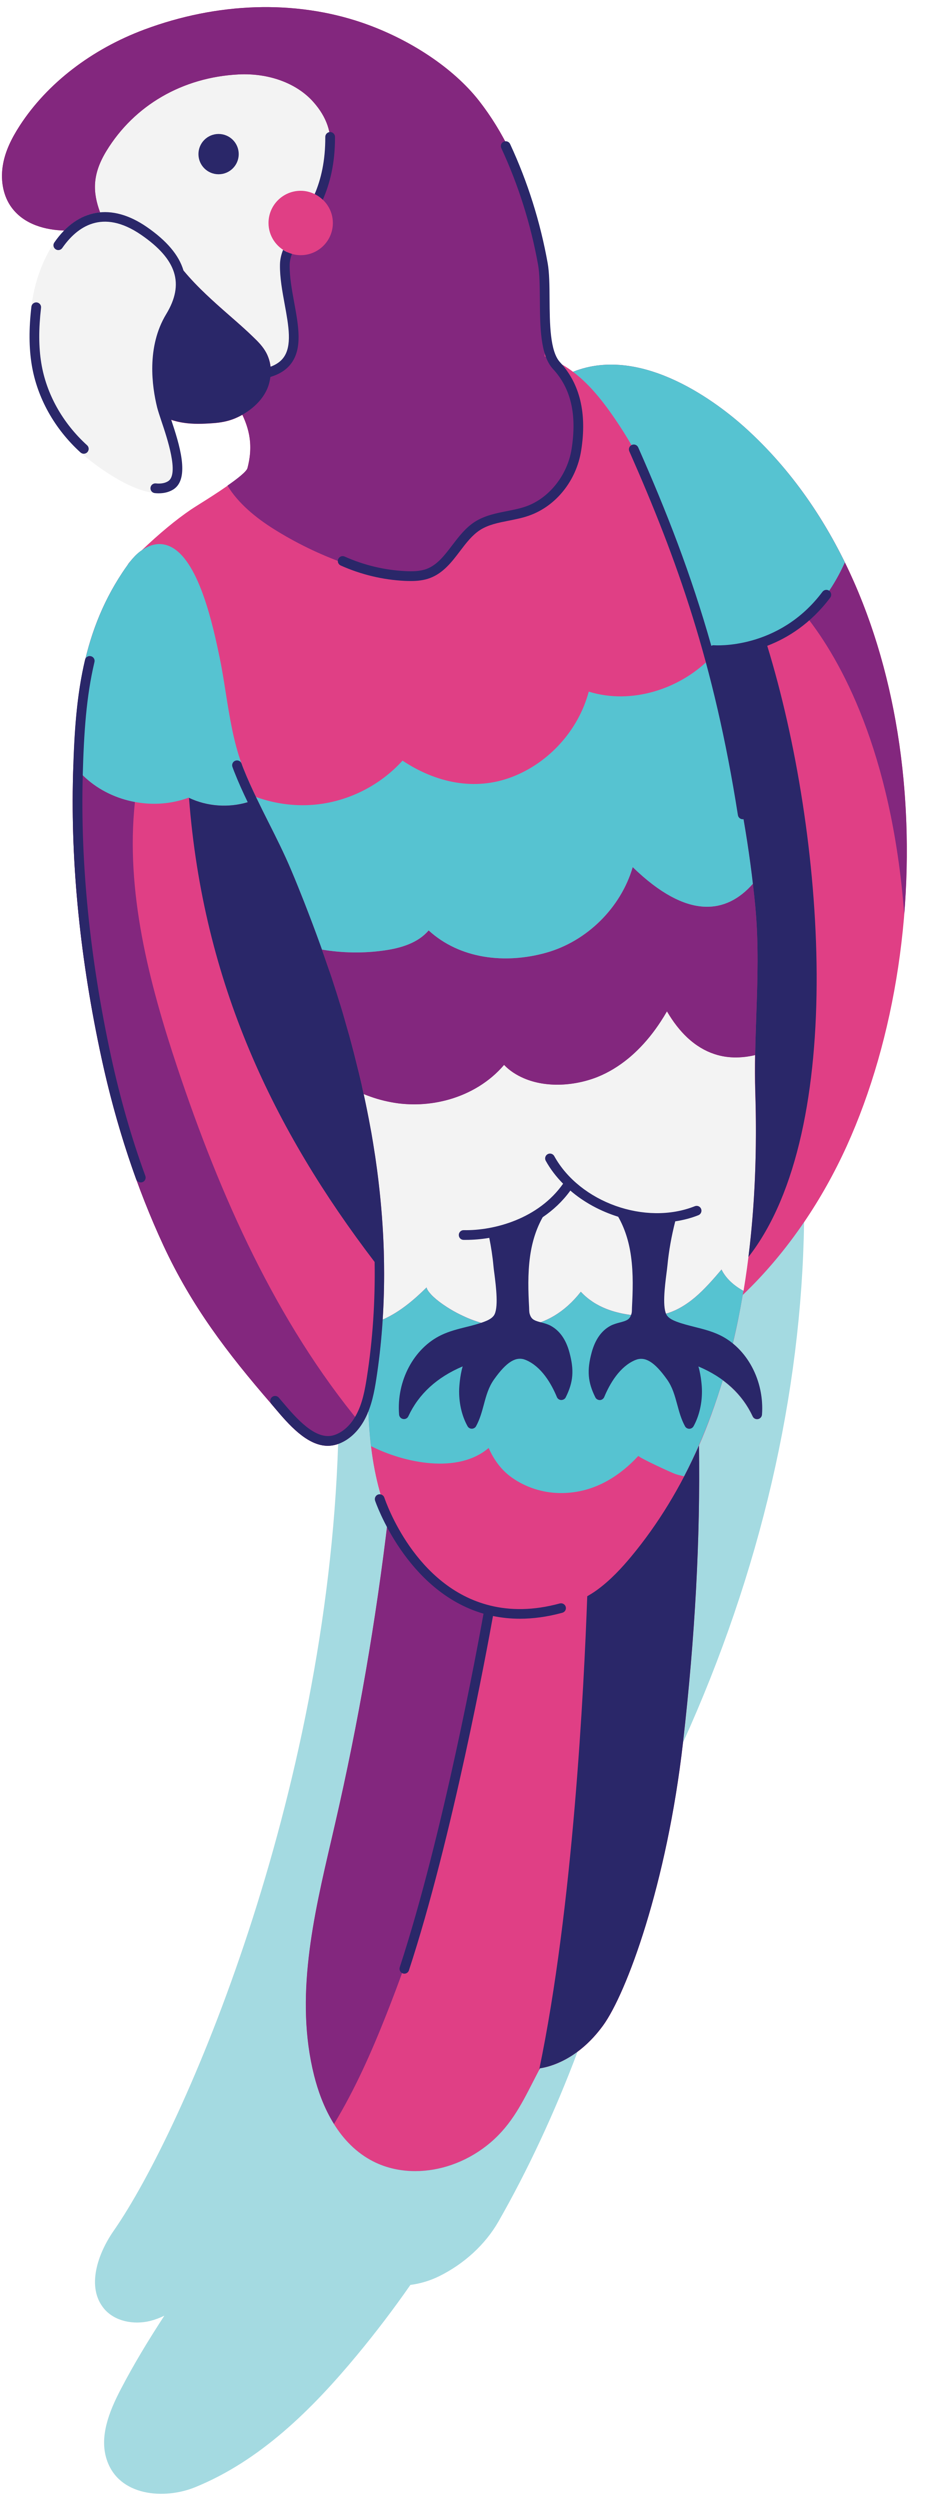 <?xml version="1.0" encoding="UTF-8"?><svg xmlns="http://www.w3.org/2000/svg" xmlns:xlink="http://www.w3.org/1999/xlink" height="385.9" preserveAspectRatio="xMidYMid meet" version="1.0" viewBox="-0.3 -1.1 145.8 385.9" width="145.8" zoomAndPan="magnify"><g id="change1_1"><path d="M48.07,14.61c4.99,5.6,1.99,11.06-0.91,16.35c-1.72,3.13-3.49,6.36-3.51,9.54c-0.01,1.47,0.28,2.9,0.6,4.42 c0.24,1.15,0.48,2.34,0.58,3.54c0.23,2.7-0.55,6.35-3.47,7.74c-0.1,0.05-0.21,0.07-0.32,0.07c-0.08,0-0.16-0.01-0.23-0.04 l-16.39-5.3c-1.23,3.93-0.58,8.1,0.01,10.51c0.14,0.55,0.53,1.51,1,2.61c1.54,3.69,3.64,8.74,1.07,10.39 c-0.65,0.42-1.42,0.6-2.26,0.6c-4.15,0-10.03-4.41-12.1-6.3c-4.04-3.67-6.72-8.47-7.54-13.53c-0.43-2.63-0.45-5.57-0.05-8.98 c0.62-5.37,3.35-11.74,8.02-13.87c0.71-0.32,1.59-0.59,2.6-0.69c-1.16-3.13-1.22-5.87,0.98-9.48c4.31-7.05,11.74-11.36,20.38-11.81 C41.18,10.14,45.5,11.72,48.07,14.61z M116.36,167.47c-0.06-1.91-0.06-3.81-0.03-5.71c-0.13,0.03-0.25,0.06-0.37,0.09 c-0.54,0.11-1.09,0.2-1.65,0.24c-0.28,0.02-0.56,0.04-0.84,0.04c-0.57,0.01-1.14-0.03-1.71-0.11c-0.57-0.08-1.15-0.22-1.72-0.41 c-1.43-0.47-2.86-1.3-4.22-2.58c-1.09-1.03-2.14-2.35-3.11-4.02c-0.31,0.54-0.64,1.08-0.99,1.61c-1.04,1.59-2.23,3.08-3.58,4.4 c-0.45,0.44-0.91,0.86-1.4,1.26c-0.36,0.3-0.73,0.58-1.11,0.86c-1.14,0.81-2.37,1.5-3.69,2.02c-0.29,0.12-0.59,0.22-0.89,0.32 c-0.61,0.2-1.23,0.37-1.87,0.5s-1.29,0.23-1.94,0.29c-0.33,0.03-0.65,0.05-0.98,0.06c-1.96,0.06-3.92-0.24-5.64-0.98 c-0.57-0.25-1.12-0.54-1.64-0.88s-1-0.74-1.43-1.19c-2.2,2.59-5.2,4.39-8.46,5.33c-0.36,0.1-0.73,0.2-1.1,0.28 c-0.74,0.17-1.49,0.29-2.24,0.37c-0.38,0.04-0.75,0.07-1.13,0.09c-1.13,0.05-2.27,0.01-3.4-0.13c-0.37-0.05-0.75-0.11-1.12-0.18 c-0.74-0.14-1.47-0.31-2.19-0.53c-0.69-0.21-1.37-0.46-2.04-0.74c2.12,9.72,3.18,18.99,3.17,27.87c0,2.35-0.09,4.67-0.24,6.96 c0.07-0.03,0.14-0.05,0.21-0.09c2.51-1.14,4.64-2.96,6.6-4.89c0.03,0.26,0.28,0.65,0.71,1.11c0.22,0.23,0.48,0.48,0.78,0.73 c0.15,0.13,0.31,0.26,0.49,0.39c0.34,0.26,0.73,0.53,1.15,0.8c0.63,0.4,1.33,0.81,2.09,1.18c0.51,0.25,1.05,0.49,1.6,0.71 c1.12,0.44,2.32,0.79,3.58,1.01c0.63,0.11,1.27,0.19,1.92,0.22c0.97,0.05,1.96,0.01,2.96-0.15c2.98-0.48,5.97-2.03,8.54-5.33 c0.56,0.6,1.18,1.12,1.84,1.56c0.33,0.22,0.68,0.42,1.03,0.6c0.99,0.51,2.06,0.87,3.16,1.12c0.15,0.03,0.3,0.07,0.45,0.1 c0.73,0.15,1.47,0.25,2.21,0.31c0.3,0.02,0.6,0.04,0.91,0.05c0.34,0.01,0.68,0.02,1.02,0.01c0.32-0.01,0.64-0.03,0.96-0.06 c0.32-0.04,0.64-0.08,0.95-0.15c1.44-0.3,2.74-0.94,3.93-1.77c0.79-0.56,1.54-1.2,2.26-1.89c0.36-0.35,0.7-0.7,1.04-1.07 c0.68-0.73,1.33-1.49,1.97-2.24c0.18,0.38,0.4,0.74,0.67,1.07c0.7,0.9,1.67,1.64,2.65,2.19c0.03,0.01,0.05,0.02,0.08,0.04 C116.09,188.84,116.71,178.61,116.36,167.47z M114.42,198.77c-1.46,8.54-3.7,16.32-6.76,23.26c0.21,14.3-0.59,29.36-2.46,45.77 c0,0.02-0.01,0.05-0.01,0.07c11.91-26.26,18.32-53.75,18.69-80.34C121.06,191.69,117.89,195.45,114.42,198.77z M83.11,318.16 c0.93-0.14,3.21-0.66,5.77-2.55c-3.58,9.53-7.81,18.5-12.21,26.2c-2.07,3.62-5.36,6.56-9.09,8.42c-1.41,0.7-2.95,1.18-4.52,1.38 c-2.59,3.73-5.35,7.34-8.24,10.83c-6.94,8.38-14.95,16.32-25.04,20.41c-4.71,1.91-11.76,1.41-13.62-4.27 c-1.17-3.58,0.39-7.43,2.12-10.77c2.04-3.94,4.35-7.73,6.78-11.45c-0.71,0.34-1.45,0.63-2.23,0.82c-2.51,0.61-5.45,0.07-7.1-1.92 c-2.74-3.31-0.98-8.44,1.48-11.97c11.09-15.95,32.95-66.99,34.69-121.52c1.67-0.6,3.13-1.95,4.13-3.85c0.15-0.28,0.28-0.57,0.4-0.86 l0.15-0.08c0.1,2.36,0.29,4.73,0.66,7.1c0.53,3.37,1.32,6.34,2.39,8.96c-1.87,15.91-4.61,31.78-8.2,47.34l-0.57,2.47 c-2.8,12.01-5.69,24.43-2.68,36.42c1.09,4.34,3.48,10.12,8.68,13.02c2.09,1.17,4.48,1.74,6.94,1.74c3.76,0,7.69-1.33,10.97-3.88 c3.58-2.78,5.32-6.19,7.17-9.8C82.34,319.63,82.71,318.9,83.11,318.16z" fill="#F3F3F3"/></g><g id="change2_1"><path d="M114.69,64.83c-3.73-3.35-15.67-12.87-26.49-8.54c-0.98-0.74-2.03-1.37-3.16-1.87 c-0.73-1.41-1.01-3.45-1.12-5.64c-0.01-1.07-0.03-2.13-0.08-3.17c-0.02-2.25-0.01-4.4-0.28-5.93c-0.2-1.11-0.43-2.22-0.68-3.33 c-1.49-8.63-4.56-15.96-9.2-21.9C69.75,9.43,63,4.93,55.62,2.4C45.25-1.14,33.3-0.76,21.97,3.47C13.82,6.52,7.01,11.76,2.78,18.25 c-1.41,2.17-2.24,4.03-2.59,5.88c-0.46,2.38-0.06,4.75,1.09,6.5c2.03,3.06,5.71,3.78,8.34,3.86c0,0,0,0,0,0 c0.88-0.89,1.85-1.62,2.94-2.12c0.71-0.32,1.59-0.59,2.6-0.69c-1.16-3.13-1.22-5.87,0.98-9.48c4.31-7.05,11.74-11.36,20.38-11.81 c4.65-0.24,8.97,1.33,11.55,4.22c4.34,4.86,2.65,9.62,0.23,14.25c-0.66-0.32-1.38-0.51-2.16-0.51c-2.75,0-4.97,2.23-4.97,4.97 c0,2,1.19,3.71,2.89,4.5c-0.24,0.89-0.4,1.79-0.4,2.68c-0.01,1.47,0.28,2.9,0.6,4.42c0.24,1.15,0.48,2.34,0.58,3.54 c0.22,2.65-0.53,6.18-3.31,7.64c-0.02-0.96-0.26-1.9-0.71-2.74c-0.51-0.95-1.23-1.69-2.06-2.48c-1.08-1.05-2.28-2.1-3.55-3.21 c-2.64-2.31-5.62-4.93-7.93-7.96c0.83,2.52,0.29,5.31-1.62,8.47c-2.79,4.59-1.96,10.28-1.22,13.27c0.1,0.42,0.36,1.08,0.69,1.87 c0.1,0.24,0.2,0.49,0.31,0.75c0.08,0.2,0.16,0.4,0.25,0.6c0,0,0,0,0,0c-0.15-0.46-0.29-0.89-0.43-1.29 c1.68,0.74,3.36,0.95,5.06,0.95c0.77,0,1.54-0.04,2.32-0.1c1.15-0.08,2.15-0.28,3.04-0.61c0.46-0.17,0.96-0.4,1.45-0.68 c1.32,2.79,1.56,5.3,0.79,8.23c-0.28,1.06-5.52,4.36-7.25,5.44c-0.65,0.41-1.19,0.75-1.5,0.96c-2.32,1.58-4.83,3.66-7.62,6.31 c-0.05,0.04-0.1,0.06-0.15,0.1c-0.63,0.46-1.15,1.03-1.62,1.62c-0.16,0.16-0.28,0.33-0.37,0.5c-0.29,0.4-0.57,0.81-0.83,1.2 c-6.5,9.81-7.3,20.38-7.59,31.25c-0.37,13.82,1.11,28.54,4.41,43.76c2.24,10.33,5.45,20.04,9.55,28.87 c4.34,9.33,9.8,16.52,16.66,24.44c0.19,0.22,0.39,0.46,0.6,0.71c1.99,2.35,4.88,5.75,8.11,5.75c0.46,0,0.93-0.07,1.41-0.22 c0.06-0.02,0.13-0.05,0.19-0.07c1.67-0.6,3.13-1.95,4.13-3.85c0.15-0.28,0.28-0.57,0.4-0.86c0.06-0.13,0.09-0.26,0.14-0.39 c0,0.11,0,0.21,0.01,0.31c0.1,2.36,0.29,4.73,0.66,7.1c0.37,2.35,0.88,4.5,1.51,6.48l-0.42-0.25c0,0,0.4,1.21,1.27,2.99 c-1.87,15.82-4.59,31.6-8.16,47.08l-0.57,2.47c-2.8,12.01-5.69,24.43-2.68,36.42c1.09,4.34,3.48,10.12,8.68,13.02 c2.09,1.17,4.48,1.74,6.94,1.74c3.76,0,7.69-1.33,10.97-3.88c3.58-2.78,5.32-6.19,7.17-9.8c0.37-0.72,0.74-1.45,1.13-2.18 c0.93-0.14,3.21-0.66,5.77-2.55c1.29-0.96,2.65-2.25,3.96-4.04c3.63-4.98,9.86-21.83,12.36-43.7c0-0.02,0.01-0.05,0.01-0.07 c1.87-16.41,2.67-31.46,2.46-45.77c1.4-3.18,2.61-6.55,3.68-10.07c2.02,1.49,3.56,3.35,4.59,5.56c0.14,0.31,0.48,0.48,0.81,0.42 c0.34-0.06,0.59-0.34,0.62-0.68c0.34-4.3-1.44-8.5-4.47-10.97c0.59-2.43,1.09-4.94,1.53-7.52c3.47-3.31,6.64-7.08,9.47-11.24 c2.47-3.63,4.68-7.56,6.59-11.76C145.48,142.73,143.72,90.92,114.69,64.83z M114.54,198.16c-0.03-0.01-0.05-0.02-0.08-0.04 c-0.98-0.54-1.95-1.28-2.65-2.19c-0.26-0.34-0.49-0.69-0.67-1.07c-0.63,0.75-1.29,1.51-1.97,2.24c-0.34,0.37-0.69,0.72-1.04,1.07 c-0.71,0.69-1.46,1.34-2.26,1.89c-1.19,0.83-2.49,1.47-3.93,1.77c-0.31,0.07-0.63,0.12-0.95,0.15c-0.32,0.03-0.64,0.06-0.96,0.06 c-0.34,0.01-0.68,0-1.02-0.01c-0.3-0.01-0.61-0.03-0.91-0.05c-0.75-0.06-1.49-0.17-2.21-0.31c-0.15-0.03-0.3-0.06-0.45-0.1 c-1.11-0.25-2.17-0.61-3.16-1.12c-0.35-0.18-0.7-0.38-1.03-0.6c-0.66-0.44-1.28-0.95-1.84-1.56c-2.57,3.29-5.56,4.84-8.54,5.33 c-0.99,0.16-1.98,0.2-2.96,0.15c-0.65-0.03-1.29-0.11-1.92-0.22c-1.26-0.22-2.46-0.58-3.58-1.01c-0.56-0.22-1.09-0.46-1.6-0.71 c-0.76-0.37-1.47-0.78-2.09-1.18c-0.42-0.27-0.8-0.54-1.15-0.8c-0.17-0.13-0.33-0.26-0.49-0.39c-0.3-0.26-0.57-0.5-0.78-0.73 c-0.43-0.46-0.68-0.85-0.71-1.11c-1.96,1.94-4.1,3.75-6.6,4.89c-0.06,0.03-0.12,0.05-0.19,0.08c0.72-10.97-0.26-22.53-2.94-34.81 c0.67,0.27,1.34,0.51,2.03,0.72c0.72,0.21,1.45,0.39,2.19,0.53c0.37,0.07,0.74,0.13,1.12,0.18c1.12,0.14,2.26,0.19,3.4,0.13 c0.38-0.02,0.76-0.05,1.13-0.09c0.75-0.08,1.5-0.2,2.24-0.37c0.37-0.08,0.74-0.18,1.1-0.28c3.27-0.94,6.27-2.74,8.46-5.33 c0.44,0.45,0.92,0.85,1.43,1.19s1.06,0.64,1.64,0.88c1.72,0.74,3.68,1.04,5.64,0.98c0.33-0.01,0.65-0.03,0.98-0.06 c0.65-0.06,1.3-0.15,1.94-0.29s1.26-0.3,1.87-0.5c0.3-0.1,0.6-0.21,0.89-0.32c1.75-0.7,3.35-1.69,4.8-2.88 c0.48-0.4,0.95-0.82,1.4-1.26c1.35-1.32,2.54-2.82,3.58-4.4c0.35-0.53,0.68-1.07,0.99-1.61c0.98,1.67,2.02,2.99,3.11,4.02 c1.36,1.28,2.79,2.11,4.22,2.58c0.57,0.19,1.15,0.32,1.72,0.41c0.57,0.08,1.14,0.12,1.71,0.11c0.28,0,0.56-0.02,0.84-0.04 c0.56-0.05,1.11-0.13,1.65-0.24c0.13-0.03,0.25-0.06,0.37-0.09c-0.03,1.89-0.03,3.8,0.03,5.71 C116.71,178.61,116.09,188.84,114.54,198.16z" fill="#E03F85"/></g><g id="change3_1"><path d="M123.89,187.53c-0.37,26.59-6.78,54.08-18.69,80.34c0-0.02,0.01-0.05,0.01-0.07 c1.87-16.41,2.67-31.46,2.46-45.77c3.06-6.94,5.29-14.72,6.76-23.26C117.89,195.45,121.06,191.69,123.89,187.53z M81.97,320.34 c-1.85,3.61-3.6,7.02-7.17,9.8c-3.29,2.55-7.22,3.88-10.97,3.88c-2.46,0-4.85-0.57-6.94-1.74c-5.2-2.91-7.59-8.69-8.68-13.02 c-3.01-11.99-0.12-24.41,2.68-36.42l0.57-2.47c3.59-15.56,6.32-31.44,8.2-47.34c-1.07-2.62-1.87-5.59-2.39-8.96 c-0.37-2.37-0.56-4.74-0.66-7.1l-0.15,0.08c-0.12,0.29-0.26,0.58-0.4,0.86c-1,1.89-2.46,3.25-4.13,3.85 c-1.74,54.54-23.6,105.57-34.69,121.52c-2.45,3.53-4.21,8.66-1.48,11.97c1.65,1.99,4.59,2.53,7.1,1.92 c0.77-0.19,1.51-0.47,2.23-0.82c-2.43,3.73-4.74,7.52-6.78,11.45c-1.73,3.34-3.29,7.2-2.12,10.77c1.86,5.68,8.9,6.18,13.62,4.27 c10.08-4.09,18.09-12.03,25.04-20.41c2.89-3.48,5.64-7.1,8.24-10.83c1.57-0.2,3.12-0.68,4.52-1.38c3.73-1.86,7.02-4.8,9.09-8.42 c4.4-7.7,8.63-16.67,12.21-26.2c-2.56,1.9-4.84,2.42-5.77,2.55C82.71,318.9,82.34,319.63,81.97,320.34z" fill="#56C3D1" opacity=".5"/></g><g id="change4_1"><path d="M116.36,138.88c0.53,5.69,0.34,11.3,0.15,16.73c-0.07,2.02-0.14,4.08-0.17,6.15 c-0.13,0.03-0.25,0.06-0.37,0.09c-0.54,0.11-1.09,0.2-1.65,0.24c-0.28,0.02-0.56,0.04-0.84,0.04c-0.57,0.01-1.14-0.03-1.71-0.11 c-0.57-0.08-1.15-0.22-1.72-0.41c-1.43-0.47-2.86-1.3-4.22-2.58c-1.09-1.03-2.14-2.35-3.11-4.02l0,0c-0.31,0.54-0.64,1.08-0.99,1.61 c-1.04,1.59-2.23,3.08-3.58,4.4c-0.45,0.44-0.91,0.86-1.4,1.26c-1.45,1.19-3.05,2.18-4.8,2.88c-0.29,0.12-0.59,0.22-0.89,0.32 c-0.61,0.2-1.23,0.37-1.87,0.5s-1.29,0.23-1.94,0.29c-0.33,0.03-0.65,0.05-0.98,0.06c-1.96,0.06-3.92-0.24-5.64-0.98 c-0.57-0.25-1.12-0.54-1.64-0.88s-1-0.74-1.43-1.19c-2.2,2.59-5.2,4.39-8.46,5.33c-0.36,0.1-0.73,0.2-1.1,0.28 c-0.74,0.17-1.49,0.29-2.24,0.37c-0.38,0.04-0.75,0.07-1.13,0.09c-1.13,0.05-2.27,0.01-3.4-0.13c-0.37-0.05-0.75-0.11-1.12-0.18 c-0.74-0.14-1.47-0.31-2.19-0.53c-0.69-0.21-1.36-0.45-2.03-0.72c-1.57-7.18-3.72-14.61-6.46-22.31c3.18,0.54,6.45,0.59,9.65,0.13 c2.53-0.36,5.18-1.14,6.83-3.09c4.83,4.42,11.82,5.21,18.13,3.45c6.31-1.76,11.55-6.93,13.39-13.22c8.44,8.2,14.48,7.22,18.57,2.56 C116.12,136.51,116.25,137.7,116.36,138.88z M59.66,233.03c-1.87,15.91-4.61,31.78-8.2,47.34l-0.57,2.47 c-2.8,12.01-5.69,24.43-2.68,36.42c0.58,2.31,1.53,5.03,3.08,7.5c3.22-5.31,5.77-11.05,8.06-16.84 c7.97-20.15,13.32-41.33,15.9-62.84c-2-0.52-3.96-1.32-5.8-2.42C64.97,241.99,61.77,238.2,59.66,233.03z M130.18,85.7 c-1.67,3.69-3.7,6.43-5.89,8.43c5.17,6.57,13.12,20.56,15.07,45.88C140.87,121.44,138.14,101.92,130.18,85.7z M51.72,221.84 c1.47-0.47,2.79-1.54,3.79-3.04c-13.2-15.91-21.82-35.37-28.4-55.06c-4.42-13.24-8.05-27.31-6.57-41.05 c-2.82-0.52-5.5-1.78-7.63-3.71c-0.7-0.63-1.32-1.33-1.88-2.08c-0.02,0.54-0.03,1.08-0.05,1.63c-0.37,13.82,1.11,28.54,4.41,43.76 c2.24,10.33,5.45,20.04,9.55,28.87c4.34,9.33,9.8,16.52,16.66,24.44c0.19,0.22,0.39,0.46,0.6,0.71c1.99,2.35,4.88,5.75,8.11,5.75 C50.77,222.06,51.24,221.99,51.72,221.84z M15.16,31.68c-1.16-3.13-1.22-5.87,0.98-9.48c4.31-7.05,11.74-11.36,20.38-11.81 c4.65-0.24,8.97,1.33,11.55,4.22c4.34,4.86,2.65,9.62,0.23,14.25c1.66,0.81,2.81,2.49,2.81,4.46c0,2.75-2.23,4.97-4.97,4.97 c-0.75,0-1.45-0.18-2.09-0.47c-0.24,0.89-0.4,1.79-0.4,2.68c-0.01,1.47,0.28,2.9,0.6,4.42c0.24,1.15,0.48,2.34,0.58,3.54 c0.22,2.65-0.53,6.18-3.31,7.64c-0.02-0.96-0.26-1.9-0.71-2.74c-0.51-0.95-1.23-1.69-2.06-2.48c-1.08-1.05-2.28-2.1-3.55-3.21 c-1.36-1.19-2.81-2.46-4.21-3.83l5.68,18.15c0.01,0.05,0.03,0.09,0.06,0.13c1.68,3.12,2.03,5.82,1.19,9.03 c-0.14,0.53-1.52,1.62-3.09,2.71c1.65,2.73,4.39,4.97,7.15,6.7c3.41,2.14,7.05,3.91,10.84,5.27c3.37,1.21,6.96,2.1,10.51,1.64 c3.55-0.46,7.06-2.48,8.49-5.76c0.22-0.5,0.4-1.04,0.82-1.39c0.37-0.31,0.86-0.41,1.33-0.5c3.82-0.75,7.88-1.53,10.74-4.18 c2.84-2.63,3.95-6.72,3.81-10.59c-0.12-3.41-1.08-6.71-2.15-9.96c-0.81-0.46-1.66-0.86-2.56-1.17c0.8-16.56-2.61-29.84-10.14-39.48 C69.75,9.43,63,4.93,55.62,2.4C45.25-1.14,33.3-0.76,21.97,3.47C13.82,6.52,7.01,11.76,2.78,18.25c-1.41,2.17-2.24,4.03-2.59,5.88 c-0.46,2.38-0.06,4.75,1.09,6.5c2.03,3.06,5.71,3.78,8.34,3.86c0.87-0.89,1.85-1.62,2.94-2.11C13.28,32.04,14.15,31.77,15.16,31.68z" fill="#83277E"/></g><g id="change3_2"><path d="M111.34,110.1c2.21,9.09,3.74,17.37,4.65,25.21c-4.09,4.66-10.13,5.64-18.57-2.56 c-1.84,6.28-7.09,11.46-13.39,13.22c-6.31,1.76-13.3,0.97-18.13-3.45c-1.65,1.95-4.3,2.73-6.83,3.09c-3.2,0.46-6.46,0.41-9.65-0.13 c-1.44-4.04-3.02-8.14-4.78-12.33c-1.05-2.49-2.29-4.96-3.49-7.34c-0.61-1.21-1.23-2.45-1.82-3.69c0.01,0.03,0.02,0.05,0.04,0.08 c-0.01,0-0.02,0.01-0.03,0.02c-3.28,1.45-7.22,1.38-10.45-0.17c-0.02-0.01-0.04-0.01-0.06-0.02c-2.63,0.98-5.51,1.18-8.27,0.67 c-2.82-0.52-5.5-1.78-7.63-3.71c-0.7-0.63-1.32-1.33-1.88-2.08c0.34-10.3,1.37-20.3,7.54-29.62c0.26-0.39,0.53-0.79,0.83-1.2 c0.12-0.17,0.24-0.34,0.37-0.5c0.47-0.59,0.99-1.16,1.62-1.62c0.05-0.04,0.1-0.07,0.15-0.1c1.41-0.99,2.8-1.24,4.14-0.73 c4.24,1.62,6.51,10.4,7.84,16.87l0.06,0.27c0.38,1.82,0.68,3.73,0.97,5.57c0.58,3.68,1.19,7.49,2.43,10.92 c0.09,0.24,0.18,0.49,0.27,0.73c0.59,1.48,1.26,2.96,1.96,4.42c3.02,1.09,6.28,1.51,9.47,1.15c5.01-0.56,9.79-3.01,13.17-6.76 c5.12,3.41,11.11,4.72,16.86,2.54s10.32-7.24,11.9-13.19c6.71,2.08,14.03-0.5,18.47-4.87c0.42,1.71,0.83,3.43,1.24,5.13 C110.67,107.32,111,108.72,111.34,110.1z M111.81,195.94c-0.26-0.34-0.49-0.69-0.67-1.07c-0.63,0.75-1.29,1.51-1.97,2.24 c-0.34,0.37-0.69,0.72-1.04,1.07c-0.71,0.69-1.46,1.34-2.26,1.89c-1.19,0.83-2.49,1.47-3.93,1.77c-0.31,0.07-0.63,0.12-0.95,0.15 c-0.32,0.03-0.64,0.06-0.96,0.06c-0.34,0.01-0.68,0-1.02-0.01c-0.3-0.01-0.61-0.03-0.91-0.05c-0.75-0.06-1.49-0.17-2.21-0.31 c-0.15-0.03-0.3-0.06-0.45-0.1c-1.11-0.25-2.17-0.61-3.16-1.12c-0.35-0.18-0.7-0.38-1.03-0.6c-0.66-0.44-1.28-0.95-1.84-1.56 c-2.57,3.29-5.56,4.84-8.54,5.33c-0.99,0.16-1.98,0.2-2.96,0.15c-0.65-0.03-1.29-0.11-1.92-0.22c-1.26-0.22-2.46-0.58-3.58-1.01 c-0.56-0.22-1.09-0.46-1.6-0.71c-0.76-0.37-1.47-0.78-2.09-1.18c-0.42-0.27-0.8-0.54-1.15-0.8c-0.17-0.13-0.33-0.26-0.49-0.39 c-0.3-0.26-0.57-0.5-0.78-0.73c-0.43-0.46-0.68-0.85-0.71-1.11c-1.96,1.94-4.1,3.75-6.6,4.89c-0.06,0.03-0.12,0.05-0.19,0.08 c-0.2,3.09-0.53,6.13-1,9.13c-0.25,1.57-0.57,3.33-1.22,4.98c0.07,1.8,0.2,3.6,0.41,5.41c5.19,2.63,13.46,4.34,18.18,0.29 c0.81,1.83,1.97,3.43,3.6,4.58c2.12,1.5,4.71,2.33,7.3,2.38c4.93,0.09,8.98-2.24,12.24-5.75c-0.17,0.18,5.21,2.66,5.72,2.82 c0.44,0.14,0.88,0.25,1.32,0.35c0.81-1.55,1.57-3.14,2.29-4.78c3.06-6.96,5.33-14.73,6.79-23.29c0.03-0.19,0.06-0.38,0.09-0.57 c-0.03-0.01-0.05-0.02-0.08-0.04C113.48,197.58,112.52,196.84,111.81,195.94z M114.69,64.83c-3.73-3.35-15.67-12.87-26.49-8.54 c2.89,2.18,5.17,5.26,7.23,8.39c6.65,10.15,10.23,22.28,13.25,34.44c2.76,0.22,6.04,0.05,9.34-1.16c2.14-0.78,4.28-2,6.28-3.82 c2.2-2,4.22-4.74,5.89-8.43C126.3,77.79,121.18,70.66,114.69,64.83z" fill="#56C3D1"/></g><g id="change5_1"><path d="M107.66,222.02c0.21,14.31-0.59,29.37-2.46,45.78c-2.49,21.91-8.73,38.79-12.37,43.77 c-3.89,5.34-8.33,6.39-9.73,6.59c-0.05,0.09-0.09,0.17-0.13,0.25c5.24-25.1,6.92-58.86,7.43-73.11c0.45-0.26,0.9-0.54,1.33-0.84 c2.27-1.61,4.11-3.67,5.46-5.29C101.35,234.16,104.84,228.43,107.66,222.02z M30.31,64.31c0.77,0,1.54-0.04,2.32-0.1 c1.15-0.08,2.15-0.28,3.04-0.61c1.9-0.71,4.29-2.31,5.31-4.7c0.25-0.58,0.4-1.19,0.48-1.81c1.4-0.42,2.45-1.09,3.17-2.03 c1.81-2.36,1.18-5.8,0.51-9.45c-0.36-1.96-0.73-3.98-0.7-5.82c0.01-0.58,0.14-1.14,0.35-1.7c-0.25-0.07-0.5-0.16-0.74-0.27 c-0.22-0.1-0.43-0.22-0.63-0.35c-0.29,0.74-0.47,1.49-0.48,2.3c-0.03,1.99,0.36,4.08,0.73,6.11c0.61,3.31,1.18,6.44-0.22,8.27 c-0.45,0.59-1.11,1.04-1.97,1.36c-0.09-0.75-0.31-1.48-0.66-2.15c-0.51-0.95-1.23-1.69-2.06-2.48c-1.08-1.05-2.28-2.1-3.55-3.21 c-2.36-2.06-4.99-4.38-7.17-7.01c-0.7-2.38-2.6-4.61-5.69-6.74c-5.42-3.73-10.62-2.85-14.26,2.41c-0.24,0.34-0.15,0.81,0.19,1.04 c0.34,0.24,0.81,0.15,1.04-0.19c2.23-3.21,6.15-6.17,12.18-2.03c5.51,3.79,6.71,7.56,3.87,12.24c-3.07,5.06-2.19,11.2-1.4,14.4 c0.13,0.51,0.37,1.24,0.65,2.08c0.9,2.67,2.76,8.21,1.06,9.3c-0.48,0.31-1.12,0.43-1.92,0.35c-0.42-0.04-0.78,0.27-0.82,0.68 c-0.04,0.41,0.27,0.78,0.68,0.82c0.2,0.02,0.39,0.03,0.58,0.03c0.89,0,1.66-0.21,2.29-0.61c2.61-1.68,0.89-7.04-0.35-10.75 C27.53,64.15,28.91,64.31,30.31,64.31z M33.46,25.8c1.72,0,3.11-1.39,3.11-3.11s-1.39-3.11-3.11-3.11c-1.72,0-3.11,1.39-3.11,3.11 S31.74,25.8,33.46,25.8z M110.83,204.97c-1.24-0.59-2.56-0.92-3.83-1.24c-0.98-0.25-1.91-0.48-2.81-0.82 c-0.5-0.19-1.12-0.47-1.46-0.93c-0.79-1.06-0.34-4.58-0.1-6.46c0.06-0.48,0.12-0.91,0.15-1.24c0.22-2.32,0.64-4.61,1.21-6.85 c1.23-0.19,2.43-0.49,3.58-0.95c0.38-0.15,0.57-0.59,0.42-0.97c-0.15-0.39-0.59-0.57-0.97-0.42c-7.62,3.03-17.77-0.58-21.72-7.74 c-0.2-0.36-0.66-0.49-1.02-0.29c-0.36,0.2-0.49,0.66-0.29,1.02c0.72,1.3,1.63,2.48,2.68,3.54c-3.8,5.4-10.6,7.26-15.35,7.17 c-0.4-0.02-0.76,0.32-0.76,0.74s0.32,0.76,0.74,0.76c0.11,0,0.23,0,0.34,0c1.15,0,2.38-0.1,3.63-0.31c0.28,1.42,0.51,2.86,0.64,4.31 c0.03,0.33,0.08,0.76,0.15,1.24c0.24,1.89,0.69,5.4-0.1,6.46c-0.34,0.46-0.96,0.74-1.46,0.93c-0.9,0.34-1.82,0.58-2.81,0.82 c-1.28,0.32-2.6,0.65-3.83,1.24c-4.25,2.03-6.94,7.08-6.52,12.28c0.03,0.34,0.28,0.62,0.62,0.68c0.34,0.06,0.67-0.11,0.81-0.42 c1.59-3.43,4.41-6.02,8.39-7.7c-0.46,1.54-0.53,3.34-0.54,3.47c-0.07,2.08,0.38,4.12,1.29,5.76c0.13,0.24,0.38,0.39,0.66,0.39 c0,0,0,0,0,0c0.27,0,0.53-0.15,0.66-0.39c0.59-1.08,0.9-2.23,1.2-3.34c0.37-1.39,0.73-2.7,1.59-3.9c1.93-2.71,3.4-3.61,4.89-2.98 c2.42,1.01,3.95,3.67,4.8,5.72c0.11,0.27,0.37,0.45,0.67,0.46c0.31-0.01,0.57-0.15,0.7-0.42c1.17-2.35,1.32-4.17,0.56-6.96 c-0.53-1.96-1.5-3.33-2.88-4.08c-0.48-0.26-0.98-0.39-1.47-0.52c-0.92-0.24-1.42-0.4-1.69-1.06c-0.15-0.36-0.15-0.52-0.17-0.91 l-0.01-0.35c-0.13-2.39-0.23-5.17,0.15-7.88c0.32-2.32,0.99-4.33,1.95-6.04c1.59-1.08,3.06-2.43,4.27-4.11 c2.11,1.82,4.67,3.19,7.39,4.04c0.98,1.72,1.66,3.76,1.98,6.12c0.38,2.71,0.27,5.49,0.15,7.88l-0.01,0.35 c-0.01,0.39-0.02,0.55-0.17,0.91c-0.27,0.66-0.77,0.82-1.69,1.06c-0.48,0.13-0.98,0.26-1.47,0.52c-1.38,0.75-2.34,2.12-2.88,4.08 c-0.76,2.79-0.61,4.61,0.56,6.96c0.13,0.26,0.38,0.41,0.7,0.42c0.29-0.01,0.55-0.19,0.67-0.46c0.85-2.05,2.38-4.71,4.8-5.72 c1.5-0.62,2.96,0.27,4.89,2.98c0.86,1.2,1.21,2.51,1.59,3.9c0.3,1.11,0.61,2.26,1.2,3.34c0.13,0.24,0.38,0.39,0.66,0.39c0,0,0,0,0,0 c0.27,0,0.52-0.15,0.66-0.39c0.9-1.64,1.36-3.68,1.29-5.76c0-0.12-0.08-1.92-0.54-3.47c3.98,1.68,6.79,4.27,8.39,7.7 c0.14,0.31,0.48,0.48,0.81,0.42c0.34-0.06,0.59-0.34,0.62-0.68C117.77,212.05,115.09,207,110.83,204.97z M12.64,68.94 c0.2,0,0.41-0.08,0.56-0.25c0.28-0.31,0.26-0.78-0.05-1.06c-3.79-3.44-6.3-7.94-7.07-12.66c-0.41-2.49-0.42-5.29-0.04-8.56 c0.05-0.41-0.25-0.78-0.66-0.83c-0.41-0.04-0.78,0.25-0.83,0.66c-0.4,3.41-0.38,6.35,0.05,8.98c0.83,5.06,3.5,9.86,7.54,13.53 C12.28,68.87,12.46,68.94,12.64,68.94z M59.03,195.64L59.03,195.64C59.03,195.64,59.03,195.64,59.03,195.64 c0-1.18-0.02-2.36-0.05-3.55c0-0.01,0-0.02,0-0.03c-0.11-3.55-0.38-7.15-0.82-10.83c0-0.04-0.01-0.07-0.01-0.11 c-0.13-1.1-0.28-2.2-0.44-3.31c-0.04-0.28-0.08-0.57-0.13-0.85c-0.16-1.06-0.33-2.13-0.52-3.21c-0.04-0.21-0.08-0.43-0.12-0.64 c-0.37-2.04-0.79-4.1-1.25-6.17c-0.08-0.38-0.16-0.75-0.25-1.12c-0.2-0.87-0.42-1.75-0.64-2.63c-0.16-0.66-0.33-1.31-0.5-1.98 c-0.21-0.81-0.43-1.62-0.65-2.43c-0.23-0.81-0.46-1.63-0.7-2.45c-0.2-0.7-0.4-1.39-0.62-2.1c-0.45-1.47-0.92-2.94-1.41-4.43 c-0.17-0.52-0.36-1.05-0.54-1.57c-0.38-1.1-0.76-2.21-1.16-3.33c-0.21-0.59-0.43-1.19-0.65-1.78c-0.41-1.12-0.84-2.25-1.28-3.39 c-0.2-0.53-0.4-1.05-0.61-1.58c-0.65-1.65-1.32-3.32-2.03-4.99c-1.05-2.49-2.29-4.96-3.49-7.34c-0.6-1.19-1.2-2.39-1.78-3.6 c-0.75-1.56-1.47-3.13-2.1-4.72c-0.09-0.24-0.19-0.48-0.27-0.73c-0.14-0.39-0.57-0.59-0.96-0.45c-0.39,0.14-0.59,0.57-0.45,0.96 c0.09,0.26,0.19,0.51,0.29,0.77c0.62,1.58,1.33,3.14,2.07,4.68c-2.96,0.89-6.28,0.66-9.07-0.67c2.19,28.65,13.11,51.26,28.67,71.64 c0.1,6.12-0.3,12.05-1.2,17.82c-0.3,1.92-0.67,3.95-1.61,5.72c-0.85,1.62-2.08,2.75-3.46,3.19c-2.84,0.91-5.9-2.69-7.92-5.07 c-0.22-0.25-0.42-0.5-0.61-0.72c-0.27-0.31-0.74-0.35-1.06-0.08c-0.31,0.27-0.35,0.74-0.08,1.06c0.19,0.22,0.39,0.46,0.6,0.71 c1.99,2.35,4.88,5.75,8.11,5.75c0.46,0,0.93-0.07,1.41-0.22c1.75-0.56,3.29-1.95,4.32-3.92c1.04-1.97,1.46-4.23,1.76-6.19 C58.63,206.5,59.02,201.14,59.03,195.64z M16.85,161.96c-3.27-15.1-4.74-29.71-4.37-43.4c0.18-6.64,0.55-12.16,1.81-17.47 c0.1-0.4-0.15-0.81-0.56-0.9c-0.4-0.1-0.81,0.15-0.9,0.56c-1.28,5.43-1.67,11.04-1.85,17.77c-0.37,13.82,1.11,28.54,4.41,43.76 c1.4,6.47,3.2,12.74,5.34,18.65c0.11,0.3,0.4,0.49,0.71,0.49c0.08,0,0.17-0.01,0.26-0.04c0.39-0.14,0.59-0.57,0.45-0.96 C20.01,174.58,18.24,168.37,16.85,161.96z M87.08,246.94c-0.11-0.4-0.52-0.63-0.92-0.53c-4.11,1.12-7.67,1.08-10.74,0.33 c-0.02,0-0.03-0.01-0.04-0.02c-0.01,0-0.02,0-0.03,0c-11.55-2.86-16.05-15.95-16.29-16.65c-0.13-0.39-0.56-0.6-0.95-0.48 c-0.39,0.13-0.61,0.55-0.48,0.95c0.06,0.18,4.78,13.98,16.75,17.45c-0.84,4.69-6.24,34.15-12.94,54.58 c-0.13,0.39,0.08,0.82,0.48,0.95c0.08,0.03,0.16,0.04,0.23,0.04c0.32,0,0.61-0.2,0.71-0.52c6.69-20.38,12.08-49.67,12.98-54.69 c1.31,0.27,2.69,0.42,4.16,0.42c2.02,0,4.2-0.28,6.54-0.92C86.95,247.75,87.19,247.33,87.08,246.94z M51.44,20.03 c0-0.41-0.34-0.75-0.75-0.75c0,0,0,0,0,0c-0.41,0-0.75,0.34-0.75,0.75c0.02,3.73-0.67,6.54-1.63,8.82c0.46,0.23,0.88,0.53,1.25,0.88 C50.64,27.26,51.46,24.15,51.44,20.03z M127.93,91.15c0.25-0.33,0.18-0.8-0.15-1.05c-0.33-0.25-0.8-0.18-1.05,0.15 c-6.76,9.02-16.68,8.26-16.78,8.25c-0.14-0.01-0.27,0.03-0.39,0.09c-3.13-11.08-6.91-20.72-11.29-30.63 c-0.17-0.38-0.61-0.55-0.99-0.38c-0.38,0.17-0.55,0.61-0.38,0.99c7.39,16.72,13.08,32.66,16.77,56.16c0.06,0.37,0.38,0.63,0.74,0.63 c0.04,0,0.08,0,0.12-0.01c0,0,0.01,0,0.01,0c0.81,4.68,1.41,9.17,1.82,13.53c0.53,5.69,0.34,11.3,0.15,16.73 c-0.13,3.87-0.27,7.87-0.15,11.86c0.28,9.1-0.08,17.59-1.07,25.47c15.34-19.61,11.8-65.42,2.91-94.35 C121.36,97.38,124.91,95.17,127.93,91.15z M52.32,86.19c3.15,1.41,6.49,2.21,9.94,2.38c0.29,0.01,0.6,0.02,0.91,0.02 c0.96,0,2-0.1,2.99-0.48c2.03-0.78,3.33-2.48,4.58-4.13c0.97-1.28,1.89-2.48,3.11-3.27c1.28-0.82,2.81-1.12,4.43-1.44 c1.05-0.21,2.13-0.42,3.16-0.79c4.14-1.46,7.29-5.4,8.02-10.03c0.91-5.72-0.18-10.3-3.25-13.62c-1.58-1.7-1.6-5.99-1.63-9.78 c-0.01-2.08-0.03-4.05-0.29-5.52c-1.14-6.37-3.09-12.56-5.8-18.39c-0.17-0.38-0.62-0.54-1-0.37c-0.38,0.17-0.54,0.62-0.36,1 c2.65,5.72,4.56,11.78,5.68,18.03c0.24,1.35,0.25,3.25,0.27,5.27c0.03,4.26,0.06,8.66,2.03,10.79c2.78,3,3.71,7.04,2.87,12.36 c-0.64,4.03-3.47,7.59-7.04,8.85c-0.93,0.33-1.92,0.52-2.96,0.73c-1.69,0.33-3.43,0.68-4.95,1.65c-1.44,0.93-2.48,2.3-3.49,3.62 c-1.18,1.55-2.29,3.01-3.92,3.64c-1.05,0.4-2.26,0.4-3.29,0.35c-3.26-0.16-6.42-0.92-9.4-2.25c-0.38-0.17-0.82,0-0.99,0.38 C51.77,85.57,51.94,86.02,52.32,86.19z" fill="#2A2769"/></g></svg>